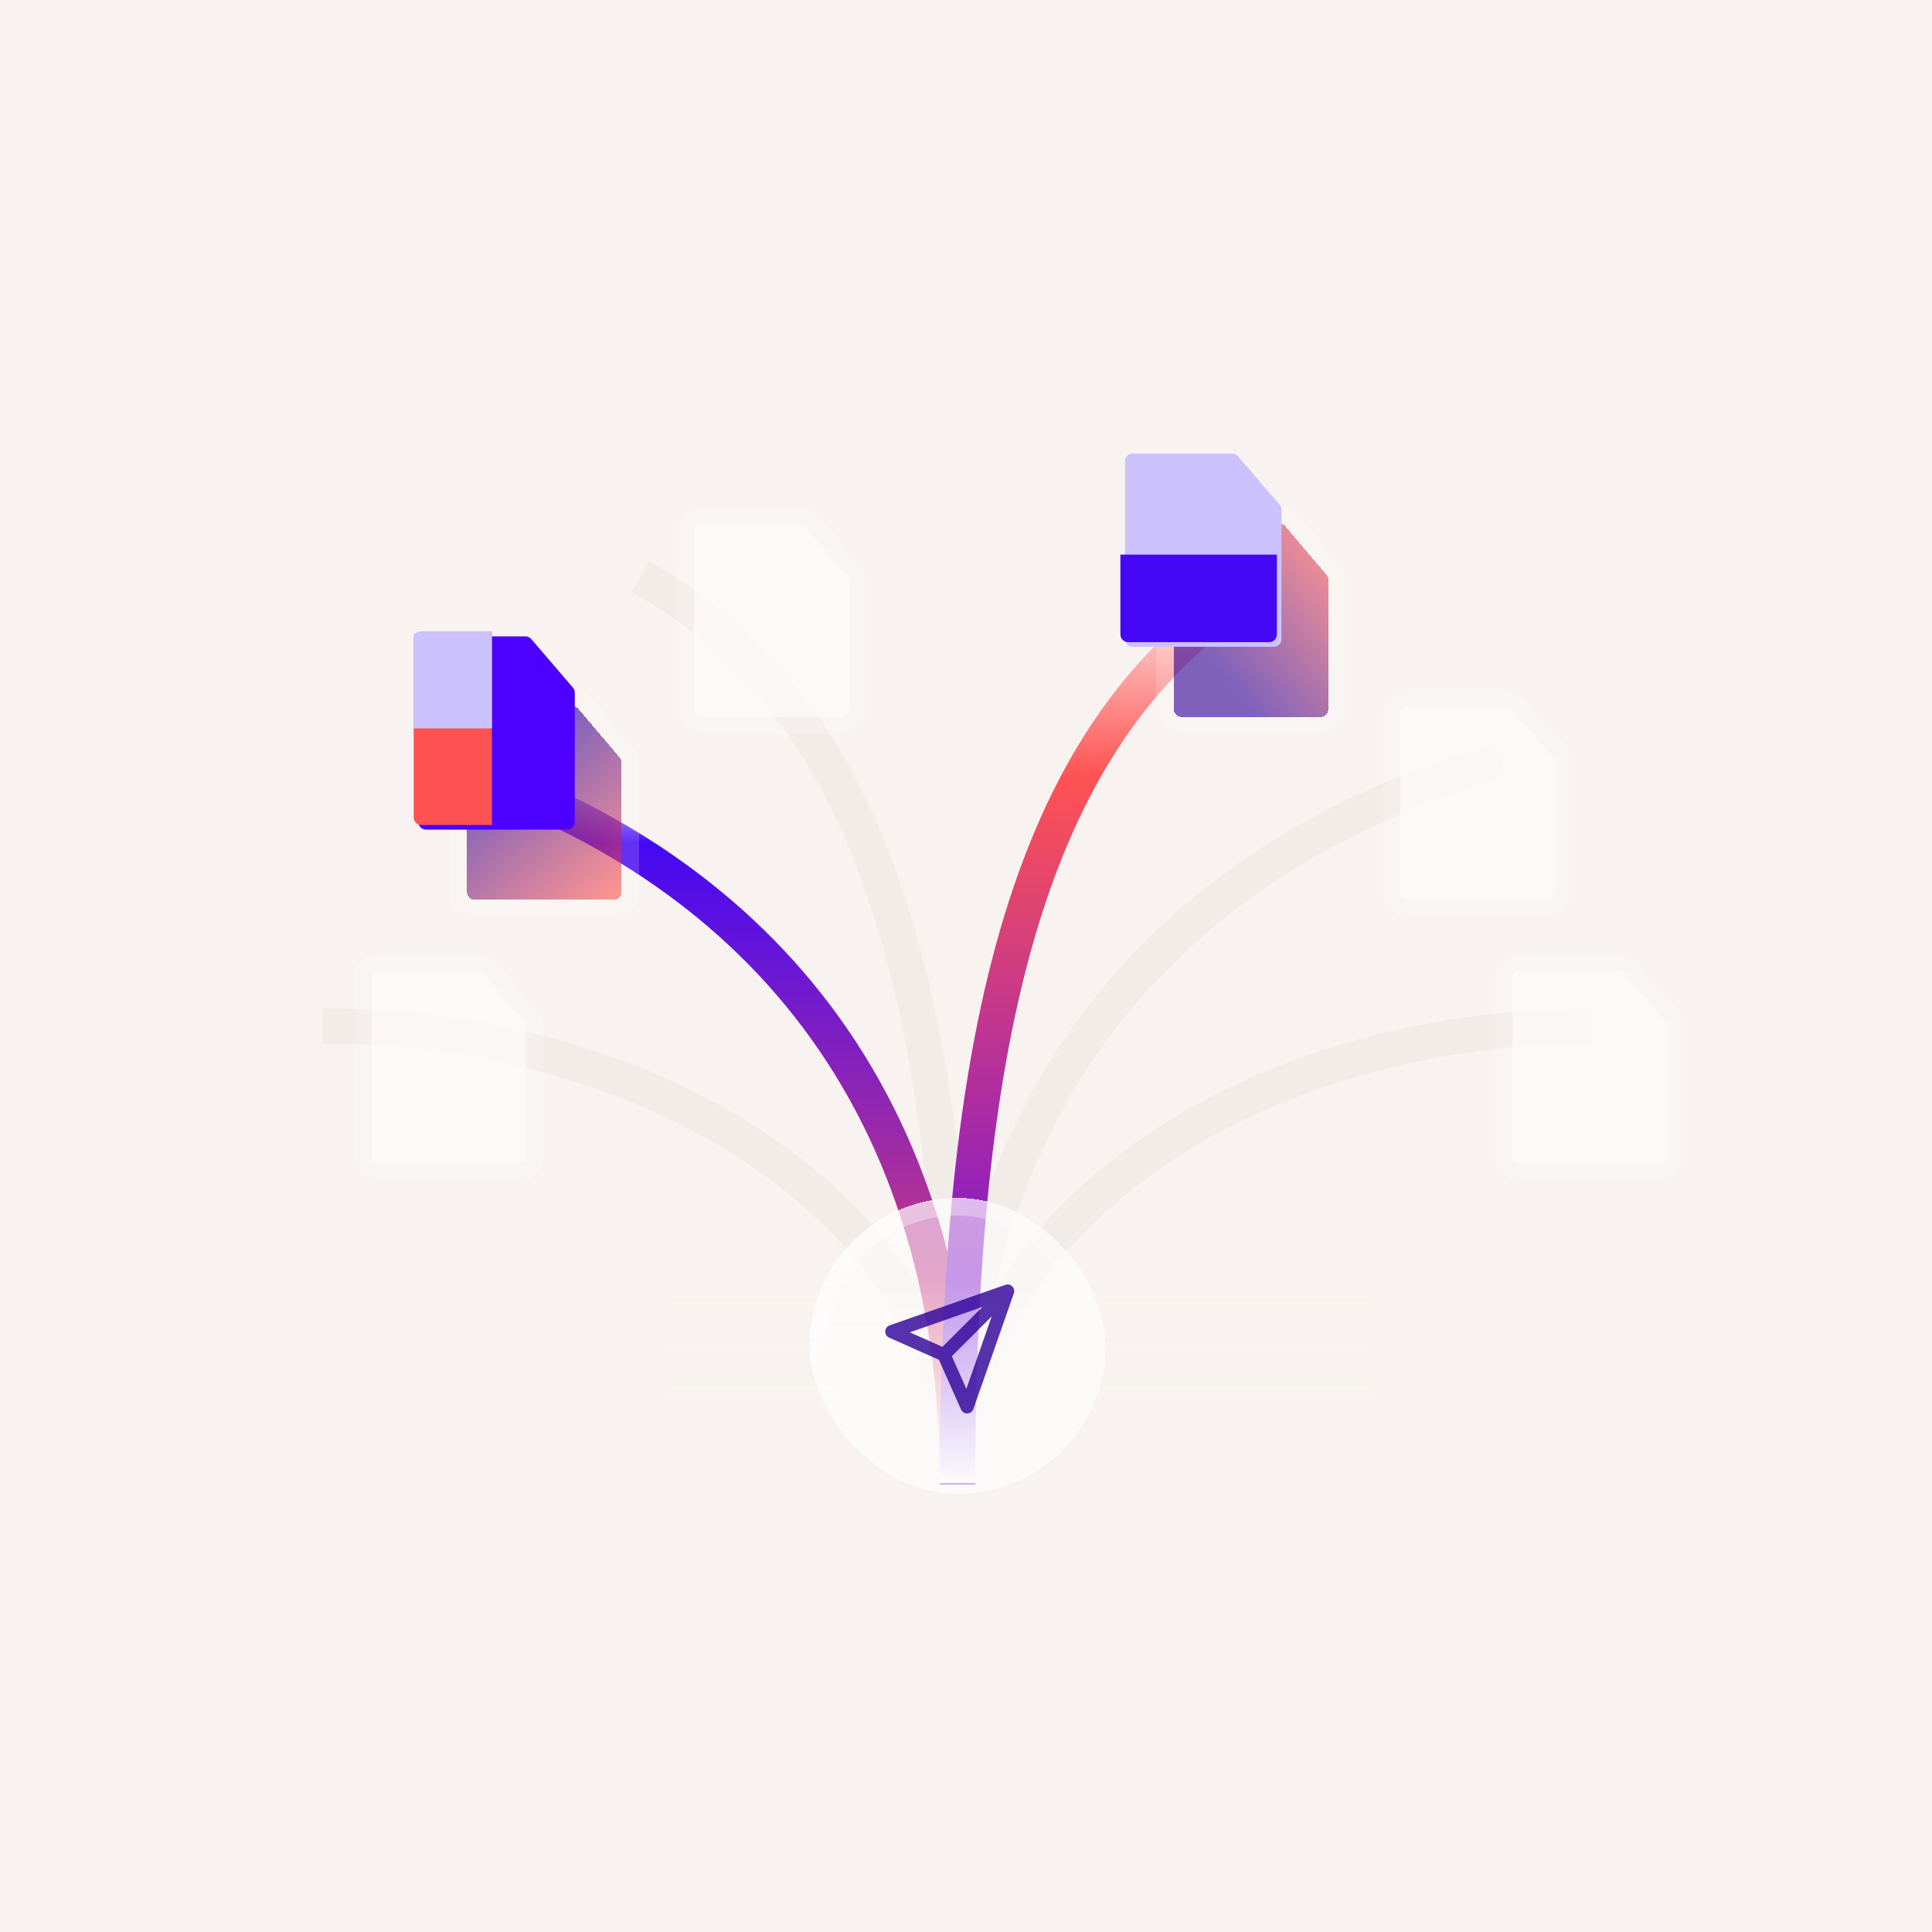 <svg width="680" height="680" viewBox="0 0 680 680" fill="none" xmlns="http://www.w3.org/2000/svg">
<rect width="680" height="680" fill="#F8F3F0"/>
<g filter="url(#filter0_i_88_1376)">
<path d="M113.592 359.553C236.967 359.553 337.032 431.013 337.032 519.119" stroke="#F2ECE9" stroke-width="12.438" stroke-linejoin="round"/>
</g>
<g filter="url(#filter1_i_88_1376)">
<path d="M225.391 201.379C305.212 246.206 337.032 344.453 337.032 520.974" stroke="#F2ECE9" stroke-width="12.438" stroke-linejoin="round"/>
</g>
<g filter="url(#filter2_i_88_1376)">
<path d="M150.891 265.792C258.908 297.999 337.032 379.679 337.032 520.121" stroke="url(#paint0_linear_88_1376)" stroke-width="12.438" stroke-linejoin="round"/>
</g>
<g filter="url(#filter3_i_88_1376)">
<path d="M560.47 359.553C437.097 359.553 337.032 431.013 337.032 519.119" stroke="#F2ECE9" stroke-width="12.438" stroke-linejoin="round"/>
</g>
<g filter="url(#filter4_i_88_1376)">
<path d="M528.497 265.792C417.39 297.999 337.032 379.679 337.032 520.121" stroke="#F2ECE9" stroke-width="12.438" stroke-linejoin="round"/>
</g>
<g filter="url(#filter5_i_88_1376)">
<path d="M448.674 201.379C368.852 246.206 337.032 344.453 337.032 520.974" stroke="url(#paint1_linear_88_1376)" stroke-width="12.438" stroke-linejoin="round"/>
</g>
<g filter="url(#filter6_bdd_88_1376)">
<path d="M112.014 317.948C112.014 316.45 113.205 315.234 114.674 315.234H149.27C150.041 315.234 150.776 315.577 151.28 316.172L165.776 333.271C166.194 333.765 166.425 334.394 166.425 335.047V380.535C166.425 382.034 165.234 383.249 163.766 383.249H114.674C113.205 383.247 112.014 382.032 112.014 380.533V317.948Z" fill="white" fill-opacity="0.6" shape-rendering="crispEdges"/>
<path d="M168.148 331.261L168.148 331.261L153.653 314.163C153.653 314.162 153.652 314.162 153.652 314.161C152.564 312.877 150.965 312.125 149.27 312.125H114.674C111.429 312.125 108.905 314.792 108.905 317.948V380.533C108.905 383.69 111.429 386.355 114.67 386.359H114.674H163.766C167.011 386.359 169.534 383.691 169.534 380.535V335.047C169.534 333.661 169.045 332.319 168.148 331.261Z" stroke="white" stroke-opacity="0.16" stroke-width="6.219" shape-rendering="crispEdges"/>
</g>
<g filter="url(#filter7_bdd_88_1376)">
<path d="M513.575 317.948C513.575 316.45 514.766 315.234 516.234 315.234H550.83C551.601 315.234 552.336 315.577 552.841 316.172L567.337 333.271C567.755 333.765 567.985 334.394 567.985 335.047V380.535C567.985 382.034 566.794 383.249 565.326 383.249H516.234C514.766 383.247 513.575 382.032 513.575 380.533V317.948Z" fill="white" fill-opacity="0.6" shape-rendering="crispEdges"/>
<path d="M569.709 331.261L569.708 331.261L555.213 314.163C555.213 314.162 555.213 314.162 555.212 314.161C554.124 312.877 552.526 312.125 550.83 312.125H516.234C512.989 312.125 510.465 314.792 510.465 317.948V380.533C510.465 383.69 512.989 386.355 516.23 386.359H516.234H565.326C568.571 386.359 571.095 383.691 571.095 380.535V335.047C571.095 333.661 570.605 332.319 569.709 331.261Z" stroke="white" stroke-opacity="0.16" stroke-width="6.219" shape-rendering="crispEdges"/>
</g>
<g filter="url(#filter8_bdd_88_1376)">
<path d="M145.603 225.071C145.603 223.572 146.794 222.357 148.262 222.357H182.858C183.629 222.357 184.364 222.699 184.868 223.295L199.364 240.394C199.783 240.887 200.013 241.516 200.013 242.17V287.658C200.013 289.156 198.822 290.372 197.354 290.372H148.262C146.794 290.37 145.603 289.154 145.603 287.656V225.071Z" fill="url(#paint2_linear_88_1376)" fill-opacity="0.6" shape-rendering="crispEdges"/>
<path d="M201.737 238.384L201.736 238.383L187.241 221.285C187.241 221.285 187.241 221.284 187.24 221.284C186.152 220 184.554 219.247 182.858 219.247H148.262C145.017 219.247 142.493 221.915 142.493 225.071V287.656C142.493 290.812 145.017 293.477 148.258 293.481H148.262H197.354C200.599 293.481 203.123 290.813 203.123 287.658V242.17C203.123 240.784 202.633 239.442 201.737 238.384Z" stroke="white" stroke-opacity="0.16" stroke-width="6.219" shape-rendering="crispEdges"/>
</g>
<g filter="url(#filter9_dddd_88_1376)">
<path d="M145.603 225.071C145.603 223.572 146.808 222.357 148.295 222.357H183.315C184.096 222.357 184.84 222.699 185.35 223.295L200.024 240.394C200.448 240.887 200.681 241.516 200.681 242.17V287.658C200.681 289.156 199.475 290.372 197.989 290.372H148.295C146.808 290.37 145.603 289.154 145.603 287.656V225.071Z" fill="#4C00FF"/>
</g>
<path d="M173.142 222.357V290.37H148.295C146.808 290.37 145.603 289.154 145.603 287.656V225.071C145.603 223.57 146.808 222.357 148.295 222.357H173.142Z" fill="#FF5252"/>
<path d="M173.142 222.357V256.363H145.603L145.603 255.006V223.714C145.603 222.964 146.808 222.357 148.295 222.357H173.142Z" fill="#CBC2FF"/>
<g filter="url(#filter10_bdd_88_1376)">
<path d="M474.086 225.071C474.086 223.572 475.277 222.357 476.746 222.357H511.342C512.113 222.357 512.848 222.699 513.352 223.295L527.848 240.394C528.266 240.887 528.497 241.516 528.497 242.17V287.658C528.497 289.156 527.306 290.372 525.838 290.372H476.746C475.277 290.37 474.086 289.154 474.086 287.656V225.071Z" fill="white" fill-opacity="0.6" shape-rendering="crispEdges"/>
<path d="M530.22 238.384L530.22 238.383L515.725 221.285C515.725 221.285 515.724 221.284 515.724 221.284C514.636 220 513.037 219.247 511.342 219.247H476.746C473.501 219.247 470.977 221.915 470.977 225.071V287.656C470.977 290.812 473.501 293.477 476.742 293.481H476.746H525.838C529.083 293.481 531.606 290.813 531.606 287.658V242.17C531.606 240.784 531.117 239.442 530.22 238.384Z" stroke="white" stroke-opacity="0.16" stroke-width="6.219" shape-rendering="crispEdges"/>
</g>
<g filter="url(#filter11_bdd_88_1376)">
<path d="M225.349 160.714C225.349 159.216 226.54 158 228.008 158H262.605C263.376 158 264.111 158.343 264.615 158.938L279.111 176.037C279.529 176.531 279.76 177.16 279.76 177.813V223.301C279.76 224.8 278.569 226.015 277.101 226.015H228.008C226.54 226.013 225.349 224.798 225.349 223.299V160.714Z" fill="white" fill-opacity="0.6" shape-rendering="crispEdges"/>
<path d="M281.483 174.027L281.483 174.026L266.988 156.929C266.987 156.928 266.987 156.928 266.987 156.927C265.899 155.643 264.3 154.891 262.605 154.891H228.008C224.764 154.891 222.24 157.558 222.24 160.714V223.299C222.24 226.456 224.764 229.121 228.005 229.125H228.008H277.101C280.345 229.125 282.869 226.457 282.869 223.301V177.813C282.869 176.427 282.38 175.085 281.483 174.027Z" stroke="white" stroke-opacity="0.16" stroke-width="6.219" shape-rendering="crispEdges"/>
</g>
<g filter="url(#filter12_bdd_88_1376)">
<path d="M394.34 160.714C394.34 159.216 395.531 158 396.999 158H431.595C432.366 158 433.101 158.343 433.606 158.938L448.102 176.037C448.52 176.531 448.75 177.16 448.75 177.813V223.301C448.75 224.8 447.559 226.015 446.091 226.015H396.999C395.531 226.013 394.34 224.798 394.34 223.299V160.714Z" fill="url(#paint3_linear_88_1376)" fill-opacity="0.6" shape-rendering="crispEdges"/>
<path d="M450.474 174.027L450.473 174.026L435.978 156.929C435.978 156.928 435.978 156.928 435.977 156.927C434.889 155.643 433.291 154.891 431.595 154.891H396.999C393.754 154.891 391.23 157.558 391.23 160.714V223.299C391.23 226.456 393.754 229.121 396.995 229.125H396.999H446.091C449.336 229.125 451.86 226.457 451.86 223.301V177.813C451.86 176.427 451.37 175.085 450.474 174.027Z" stroke="white" stroke-opacity="0.16" stroke-width="6.219" shape-rendering="crispEdges"/>
</g>
<rect x="234.084" y="451.449" width="249.449" height="70.551" fill="url(#paint4_linear_88_1376)"/>
<g filter="url(#filter13_bddd_88_1376)">
<rect x="284.957" y="417.85" width="104.15" height="104.15" rx="52.075" fill="url(#paint5_linear_88_1376)" fill-opacity="0.6" shape-rendering="crispEdges"/>
<rect x="288.067" y="420.959" width="97.931" height="97.931" rx="48.965" stroke="url(#paint6_linear_88_1376)" stroke-opacity="0.4" stroke-width="6.219" shape-rendering="crispEdges"/>
</g>
<g filter="url(#filter14_i_88_1376)">
<path d="M354.641 452.866L332.236 475.272M354.642 452.866L340.384 493.604L332.237 475.272L313.905 467.124L354.642 452.866Z" stroke="#2E0099" stroke-opacity="0.8" stroke-width="4.664" stroke-linecap="round" stroke-linejoin="round"/>
</g>
<g filter="url(#filter15_dddd_88_1376)">
<path d="M394.34 160.714C394.34 159.216 395.545 158 397.032 158H432.052C432.833 158 433.577 158.343 434.087 158.938L448.761 176.037C449.185 176.531 449.418 177.16 449.418 177.813V223.301C449.418 224.8 448.212 226.015 446.726 226.015H397.032C395.545 226.013 394.34 224.798 394.34 223.299V160.714Z" fill="#CBC2FF"/>
</g>
<path d="M394.34 195.206H449.418V223.294C449.418 224.797 448.2 226.015 446.697 226.015H397.06C395.558 226.015 394.34 224.797 394.34 223.294V195.206Z" fill="#4508F4"/>
<defs>
<filter id="filter0_i_88_1376" x="113.592" y="353.334" width="229.658" height="167.339" filterUnits="userSpaceOnUse" color-interpolation-filters="sRGB">
<feFlood flood-opacity="0" result="BackgroundImageFix"/>
<feBlend mode="normal" in="SourceGraphic" in2="BackgroundImageFix" result="shape"/>
<feColorMatrix in="SourceAlpha" type="matrix" values="0 0 0 0 0 0 0 0 0 0 0 0 0 0 0 0 0 0 127 0" result="hardAlpha"/>
<feOffset dy="1.555"/>
<feGaussianBlur stdDeviation="0.777"/>
<feComposite in2="hardAlpha" operator="arithmetic" k2="-1" k3="1"/>
<feColorMatrix type="matrix" values="0 0 0 0 0 0 0 0 0 0 0 0 0 0 0 0 0 0 0.25 0"/>
<feBlend mode="normal" in2="shape" result="effect1_innerShadow_88_1376"/>
</filter>
<filter id="filter1_i_88_1376" x="222.346" y="195.956" width="120.906" height="326.573" filterUnits="userSpaceOnUse" color-interpolation-filters="sRGB">
<feFlood flood-opacity="0" result="BackgroundImageFix"/>
<feBlend mode="normal" in="SourceGraphic" in2="BackgroundImageFix" result="shape"/>
<feColorMatrix in="SourceAlpha" type="matrix" values="0 0 0 0 0 0 0 0 0 0 0 0 0 0 0 0 0 0 127 0" result="hardAlpha"/>
<feOffset dy="1.555"/>
<feGaussianBlur stdDeviation="0.777"/>
<feComposite in2="hardAlpha" operator="arithmetic" k2="-1" k3="1"/>
<feColorMatrix type="matrix" values="0 0 0 0 0 0 0 0 0 0 0 0 0 0 0 0 0 0 0.25 0"/>
<feBlend mode="normal" in2="shape" result="effect1_innerShadow_88_1376"/>
</filter>
<filter id="filter2_i_88_1376" x="149.114" y="259.832" width="194.136" height="261.844" filterUnits="userSpaceOnUse" color-interpolation-filters="sRGB">
<feFlood flood-opacity="0" result="BackgroundImageFix"/>
<feBlend mode="normal" in="SourceGraphic" in2="BackgroundImageFix" result="shape"/>
<feColorMatrix in="SourceAlpha" type="matrix" values="0 0 0 0 0 0 0 0 0 0 0 0 0 0 0 0 0 0 127 0" result="hardAlpha"/>
<feOffset dy="1.555"/>
<feGaussianBlur stdDeviation="0.777"/>
<feComposite in2="hardAlpha" operator="arithmetic" k2="-1" k3="1"/>
<feColorMatrix type="matrix" values="0 0 0 0 0 0 0 0 0 0 0 0 0 0 0 0 0 0 0.25 0"/>
<feBlend mode="normal" in2="shape" result="effect1_innerShadow_88_1376"/>
</filter>
<filter id="filter3_i_88_1376" x="330.813" y="353.334" width="229.656" height="167.339" filterUnits="userSpaceOnUse" color-interpolation-filters="sRGB">
<feFlood flood-opacity="0" result="BackgroundImageFix"/>
<feBlend mode="normal" in="SourceGraphic" in2="BackgroundImageFix" result="shape"/>
<feColorMatrix in="SourceAlpha" type="matrix" values="0 0 0 0 0 0 0 0 0 0 0 0 0 0 0 0 0 0 127 0" result="hardAlpha"/>
<feOffset dy="1.555"/>
<feGaussianBlur stdDeviation="0.777"/>
<feComposite in2="hardAlpha" operator="arithmetic" k2="-1" k3="1"/>
<feColorMatrix type="matrix" values="0 0 0 0 0 0 0 0 0 0 0 0 0 0 0 0 0 0 0.25 0"/>
<feBlend mode="normal" in2="shape" result="effect1_innerShadow_88_1376"/>
</filter>
<filter id="filter4_i_88_1376" x="330.813" y="259.819" width="199.415" height="261.857" filterUnits="userSpaceOnUse" color-interpolation-filters="sRGB">
<feFlood flood-opacity="0" result="BackgroundImageFix"/>
<feBlend mode="normal" in="SourceGraphic" in2="BackgroundImageFix" result="shape"/>
<feColorMatrix in="SourceAlpha" type="matrix" values="0 0 0 0 0 0 0 0 0 0 0 0 0 0 0 0 0 0 127 0" result="hardAlpha"/>
<feOffset dy="1.555"/>
<feGaussianBlur stdDeviation="0.777"/>
<feComposite in2="hardAlpha" operator="arithmetic" k2="-1" k3="1"/>
<feColorMatrix type="matrix" values="0 0 0 0 0 0 0 0 0 0 0 0 0 0 0 0 0 0 0.25 0"/>
<feBlend mode="normal" in2="shape" result="effect1_innerShadow_88_1376"/>
</filter>
<filter id="filter5_i_88_1376" x="330.813" y="195.956" width="120.906" height="326.573" filterUnits="userSpaceOnUse" color-interpolation-filters="sRGB">
<feFlood flood-opacity="0" result="BackgroundImageFix"/>
<feBlend mode="normal" in="SourceGraphic" in2="BackgroundImageFix" result="shape"/>
<feColorMatrix in="SourceAlpha" type="matrix" values="0 0 0 0 0 0 0 0 0 0 0 0 0 0 0 0 0 0 127 0" result="hardAlpha"/>
<feOffset dy="1.555"/>
<feGaussianBlur stdDeviation="0.777"/>
<feComposite in2="hardAlpha" operator="arithmetic" k2="-1" k3="1"/>
<feColorMatrix type="matrix" values="0 0 0 0 0 0 0 0 0 0 0 0 0 0 0 0 0 0 0.25 0"/>
<feBlend mode="normal" in2="shape" result="effect1_innerShadow_88_1376"/>
</filter>
<filter id="filter6_bdd_88_1376" x="87.006" y="290.226" width="142.005" height="155.609" filterUnits="userSpaceOnUse" color-interpolation-filters="sRGB">
<feFlood flood-opacity="0" result="BackgroundImageFix"/>
<feGaussianBlur in="BackgroundImageFix" stdDeviation="9.395"/>
<feComposite in2="SourceAlpha" operator="in" result="effect1_backgroundBlur_88_1376"/>
<feColorMatrix in="SourceAlpha" type="matrix" values="0 0 0 0 0 0 0 0 0 0 0 0 0 0 0 0 0 0 127 0" result="hardAlpha"/>
<feOffset dx="18.789" dy="18.789"/>
<feGaussianBlur stdDeviation="18.789"/>
<feComposite in2="hardAlpha" operator="out"/>
<feColorMatrix type="matrix" values="0 0 0 0 0 0 0 0 0 0 0 0 0 0 0 0 0 0 0.08 0"/>
<feBlend mode="normal" in2="effect1_backgroundBlur_88_1376" result="effect2_dropShadow_88_1376"/>
<feColorMatrix in="SourceAlpha" type="matrix" values="0 0 0 0 0 0 0 0 0 0 0 0 0 0 0 0 0 0 127 0" result="hardAlpha"/>
<feOffset dy="7.516"/>
<feGaussianBlur stdDeviation="7.516"/>
<feComposite in2="hardAlpha" operator="out"/>
<feColorMatrix type="matrix" values="0 0 0 0 0 0 0 0 0 0 0 0 0 0 0 0 0 0 0.08 0"/>
<feBlend mode="normal" in2="effect2_dropShadow_88_1376" result="effect3_dropShadow_88_1376"/>
<feBlend mode="normal" in="SourceGraphic" in2="effect3_dropShadow_88_1376" result="shape"/>
</filter>
<filter id="filter7_bdd_88_1376" x="488.567" y="290.226" width="142.005" height="155.609" filterUnits="userSpaceOnUse" color-interpolation-filters="sRGB">
<feFlood flood-opacity="0" result="BackgroundImageFix"/>
<feGaussianBlur in="BackgroundImageFix" stdDeviation="9.395"/>
<feComposite in2="SourceAlpha" operator="in" result="effect1_backgroundBlur_88_1376"/>
<feColorMatrix in="SourceAlpha" type="matrix" values="0 0 0 0 0 0 0 0 0 0 0 0 0 0 0 0 0 0 127 0" result="hardAlpha"/>
<feOffset dx="18.789" dy="18.789"/>
<feGaussianBlur stdDeviation="18.789"/>
<feComposite in2="hardAlpha" operator="out"/>
<feColorMatrix type="matrix" values="0 0 0 0 0 0 0 0 0 0 0 0 0 0 0 0 0 0 0.08 0"/>
<feBlend mode="normal" in2="effect1_backgroundBlur_88_1376" result="effect2_dropShadow_88_1376"/>
<feColorMatrix in="SourceAlpha" type="matrix" values="0 0 0 0 0 0 0 0 0 0 0 0 0 0 0 0 0 0 127 0" result="hardAlpha"/>
<feOffset dy="7.516"/>
<feGaussianBlur stdDeviation="7.516"/>
<feComposite in2="hardAlpha" operator="out"/>
<feColorMatrix type="matrix" values="0 0 0 0 0 0 0 0 0 0 0 0 0 0 0 0 0 0 0.08 0"/>
<feBlend mode="normal" in2="effect2_dropShadow_88_1376" result="effect3_dropShadow_88_1376"/>
<feBlend mode="normal" in="SourceGraphic" in2="effect3_dropShadow_88_1376" result="shape"/>
</filter>
<filter id="filter8_bdd_88_1376" x="120.595" y="197.349" width="142.005" height="155.609" filterUnits="userSpaceOnUse" color-interpolation-filters="sRGB">
<feFlood flood-opacity="0" result="BackgroundImageFix"/>
<feGaussianBlur in="BackgroundImageFix" stdDeviation="9.395"/>
<feComposite in2="SourceAlpha" operator="in" result="effect1_backgroundBlur_88_1376"/>
<feColorMatrix in="SourceAlpha" type="matrix" values="0 0 0 0 0 0 0 0 0 0 0 0 0 0 0 0 0 0 127 0" result="hardAlpha"/>
<feOffset dx="18.789" dy="18.789"/>
<feGaussianBlur stdDeviation="18.789"/>
<feComposite in2="hardAlpha" operator="out"/>
<feColorMatrix type="matrix" values="0 0 0 0 0 0 0 0 0 0 0 0 0 0 0 0 0 0 0.08 0"/>
<feBlend mode="normal" in2="effect1_backgroundBlur_88_1376" result="effect2_dropShadow_88_1376"/>
<feColorMatrix in="SourceAlpha" type="matrix" values="0 0 0 0 0 0 0 0 0 0 0 0 0 0 0 0 0 0 127 0" result="hardAlpha"/>
<feOffset dy="7.516"/>
<feGaussianBlur stdDeviation="7.516"/>
<feComposite in2="hardAlpha" operator="out"/>
<feColorMatrix type="matrix" values="0 0 0 0 0 0 0 0 0 0 0 0 0 0 0 0 0 0 0.08 0"/>
<feBlend mode="normal" in2="effect2_dropShadow_88_1376" result="effect3_dropShadow_88_1376"/>
<feBlend mode="normal" in="SourceGraphic" in2="effect3_dropShadow_88_1376" result="shape"/>
</filter>
<filter id="filter9_dddd_88_1376" x="113.126" y="189.88" width="126.528" height="139.465" filterUnits="userSpaceOnUse" color-interpolation-filters="sRGB">
<feFlood flood-opacity="0" result="BackgroundImageFix"/>
<feColorMatrix in="SourceAlpha" type="matrix" values="0 0 0 0 0 0 0 0 0 0 0 0 0 0 0 0 0 0 127 0" result="hardAlpha"/>
<feOffset dx="3.248" dy="3.248"/>
<feGaussianBlur stdDeviation="8.119"/>
<feComposite in2="hardAlpha" operator="out"/>
<feColorMatrix type="matrix" values="0 0 0 0 0 0 0 0 0 0 0 0 0 0 0 0 0 0 0.08 0"/>
<feBlend mode="normal" in2="BackgroundImageFix" result="effect1_dropShadow_88_1376"/>
<feColorMatrix in="SourceAlpha" type="matrix" values="0 0 0 0 0 0 0 0 0 0 0 0 0 0 0 0 0 0 127 0" result="hardAlpha"/>
<feOffset dx="1.624" dy="1.624"/>
<feGaussianBlur stdDeviation="3.248"/>
<feComposite in2="hardAlpha" operator="out"/>
<feColorMatrix type="matrix" values="0 0 0 0 0 0 0 0 0 0 0 0 0 0 0 0 0 0 0.08 0"/>
<feBlend mode="normal" in2="effect1_dropShadow_88_1376" result="effect2_dropShadow_88_1376"/>
<feColorMatrix in="SourceAlpha" type="matrix" values="0 0 0 0 0 0 0 0 0 0 0 0 0 0 0 0 0 0 127 0" result="hardAlpha"/>
<feOffset dx="12.991" dy="12.991"/>
<feGaussianBlur stdDeviation="12.991"/>
<feComposite in2="hardAlpha" operator="out"/>
<feColorMatrix type="matrix" values="0 0 0 0 0 0 0 0 0 0 0 0 0 0 0 0 0 0 0.12 0"/>
<feBlend mode="normal" in2="effect2_dropShadow_88_1376" result="effect3_dropShadow_88_1376"/>
<feColorMatrix in="SourceAlpha" type="matrix" values="0 0 0 0 0 0 0 0 0 0 0 0 0 0 0 0 0 0 127 0" result="hardAlpha"/>
<feOffset dx="-16.238" dy="-16.238"/>
<feGaussianBlur stdDeviation="8.119"/>
<feComposite in2="hardAlpha" operator="out"/>
<feColorMatrix type="matrix" values="0 0 0 0 1 0 0 0 0 1 0 0 0 0 1 0 0 0 1 0"/>
<feBlend mode="normal" in2="effect3_dropShadow_88_1376" result="effect4_dropShadow_88_1376"/>
<feBlend mode="normal" in="SourceGraphic" in2="effect4_dropShadow_88_1376" result="shape"/>
</filter>
<filter id="filter10_bdd_88_1376" x="449.079" y="197.349" width="142.005" height="155.609" filterUnits="userSpaceOnUse" color-interpolation-filters="sRGB">
<feFlood flood-opacity="0" result="BackgroundImageFix"/>
<feGaussianBlur in="BackgroundImageFix" stdDeviation="9.395"/>
<feComposite in2="SourceAlpha" operator="in" result="effect1_backgroundBlur_88_1376"/>
<feColorMatrix in="SourceAlpha" type="matrix" values="0 0 0 0 0 0 0 0 0 0 0 0 0 0 0 0 0 0 127 0" result="hardAlpha"/>
<feOffset dx="18.789" dy="18.789"/>
<feGaussianBlur stdDeviation="18.789"/>
<feComposite in2="hardAlpha" operator="out"/>
<feColorMatrix type="matrix" values="0 0 0 0 0 0 0 0 0 0 0 0 0 0 0 0 0 0 0.08 0"/>
<feBlend mode="normal" in2="effect1_backgroundBlur_88_1376" result="effect2_dropShadow_88_1376"/>
<feColorMatrix in="SourceAlpha" type="matrix" values="0 0 0 0 0 0 0 0 0 0 0 0 0 0 0 0 0 0 127 0" result="hardAlpha"/>
<feOffset dy="7.516"/>
<feGaussianBlur stdDeviation="7.516"/>
<feComposite in2="hardAlpha" operator="out"/>
<feColorMatrix type="matrix" values="0 0 0 0 0 0 0 0 0 0 0 0 0 0 0 0 0 0 0.08 0"/>
<feBlend mode="normal" in2="effect2_dropShadow_88_1376" result="effect3_dropShadow_88_1376"/>
<feBlend mode="normal" in="SourceGraphic" in2="effect3_dropShadow_88_1376" result="shape"/>
</filter>
<filter id="filter11_bdd_88_1376" x="200.341" y="132.992" width="142.005" height="155.609" filterUnits="userSpaceOnUse" color-interpolation-filters="sRGB">
<feFlood flood-opacity="0" result="BackgroundImageFix"/>
<feGaussianBlur in="BackgroundImageFix" stdDeviation="9.395"/>
<feComposite in2="SourceAlpha" operator="in" result="effect1_backgroundBlur_88_1376"/>
<feColorMatrix in="SourceAlpha" type="matrix" values="0 0 0 0 0 0 0 0 0 0 0 0 0 0 0 0 0 0 127 0" result="hardAlpha"/>
<feOffset dx="18.789" dy="18.789"/>
<feGaussianBlur stdDeviation="18.789"/>
<feComposite in2="hardAlpha" operator="out"/>
<feColorMatrix type="matrix" values="0 0 0 0 0 0 0 0 0 0 0 0 0 0 0 0 0 0 0.08 0"/>
<feBlend mode="normal" in2="effect1_backgroundBlur_88_1376" result="effect2_dropShadow_88_1376"/>
<feColorMatrix in="SourceAlpha" type="matrix" values="0 0 0 0 0 0 0 0 0 0 0 0 0 0 0 0 0 0 127 0" result="hardAlpha"/>
<feOffset dy="7.516"/>
<feGaussianBlur stdDeviation="7.516"/>
<feComposite in2="hardAlpha" operator="out"/>
<feColorMatrix type="matrix" values="0 0 0 0 0 0 0 0 0 0 0 0 0 0 0 0 0 0 0.08 0"/>
<feBlend mode="normal" in2="effect2_dropShadow_88_1376" result="effect3_dropShadow_88_1376"/>
<feBlend mode="normal" in="SourceGraphic" in2="effect3_dropShadow_88_1376" result="shape"/>
</filter>
<filter id="filter12_bdd_88_1376" x="369.332" y="132.992" width="142.005" height="155.609" filterUnits="userSpaceOnUse" color-interpolation-filters="sRGB">
<feFlood flood-opacity="0" result="BackgroundImageFix"/>
<feGaussianBlur in="BackgroundImageFix" stdDeviation="9.395"/>
<feComposite in2="SourceAlpha" operator="in" result="effect1_backgroundBlur_88_1376"/>
<feColorMatrix in="SourceAlpha" type="matrix" values="0 0 0 0 0 0 0 0 0 0 0 0 0 0 0 0 0 0 127 0" result="hardAlpha"/>
<feOffset dx="18.789" dy="18.789"/>
<feGaussianBlur stdDeviation="18.789"/>
<feComposite in2="hardAlpha" operator="out"/>
<feColorMatrix type="matrix" values="0 0 0 0 0 0 0 0 0 0 0 0 0 0 0 0 0 0 0.08 0"/>
<feBlend mode="normal" in2="effect1_backgroundBlur_88_1376" result="effect2_dropShadow_88_1376"/>
<feColorMatrix in="SourceAlpha" type="matrix" values="0 0 0 0 0 0 0 0 0 0 0 0 0 0 0 0 0 0 127 0" result="hardAlpha"/>
<feOffset dy="7.516"/>
<feGaussianBlur stdDeviation="7.516"/>
<feComposite in2="hardAlpha" operator="out"/>
<feColorMatrix type="matrix" values="0 0 0 0 0 0 0 0 0 0 0 0 0 0 0 0 0 0 0.08 0"/>
<feBlend mode="normal" in2="effect2_dropShadow_88_1376" result="effect3_dropShadow_88_1376"/>
<feBlend mode="normal" in="SourceGraphic" in2="effect3_dropShadow_88_1376" result="shape"/>
</filter>
<filter id="filter13_bddd_88_1376" x="221.074" y="353.967" width="231.916" height="231.916" filterUnits="userSpaceOnUse" color-interpolation-filters="sRGB">
<feFlood flood-opacity="0" result="BackgroundImageFix"/>
<feGaussianBlur in="BackgroundImageFix" stdDeviation="11.66"/>
<feComposite in2="SourceAlpha" operator="in" result="effect1_backgroundBlur_88_1376"/>
<feColorMatrix in="SourceAlpha" type="matrix" values="0 0 0 0 0 0 0 0 0 0 0 0 0 0 0 0 0 0 127 0" result="hardAlpha"/>
<feOffset dx="21.608" dy="21.608"/>
<feGaussianBlur stdDeviation="21.138"/>
<feComposite in2="hardAlpha" operator="out"/>
<feColorMatrix type="matrix" values="0 0 0 0 0.075 0 0 0 0 0 0 0 0 0 0.196 0 0 0 0.16 0"/>
<feBlend mode="normal" in2="effect1_backgroundBlur_88_1376" result="effect2_dropShadow_88_1376"/>
<feColorMatrix in="SourceAlpha" type="matrix" values="0 0 0 0 0 0 0 0 0 0 0 0 0 0 0 0 0 0 127 0" result="hardAlpha"/>
<feOffset dx="-21.608" dy="-21.608"/>
<feGaussianBlur stdDeviation="21.138"/>
<feComposite in2="hardAlpha" operator="out"/>
<feColorMatrix type="matrix" values="0 0 0 0 1 0 0 0 0 1 0 0 0 0 1 0 0 0 0.32 0"/>
<feBlend mode="normal" in2="effect2_dropShadow_88_1376" result="effect3_dropShadow_88_1376"/>
<feColorMatrix in="SourceAlpha" type="matrix" values="0 0 0 0 0 0 0 0 0 0 0 0 0 0 0 0 0 0 127 0" result="hardAlpha"/>
<feOffset dy="3.758"/>
<feGaussianBlur stdDeviation="1.879"/>
<feComposite in2="hardAlpha" operator="out"/>
<feColorMatrix type="matrix" values="0 0 0 0 0 0 0 0 0 0 0 0 0 0 0 0 0 0 0.08 0"/>
<feBlend mode="normal" in2="effect3_dropShadow_88_1376" result="effect4_dropShadow_88_1376"/>
<feBlend mode="normal" in="SourceGraphic" in2="effect4_dropShadow_88_1376" result="shape"/>
</filter>
<filter id="filter14_i_88_1376" x="311.573" y="450.534" width="45.402" height="46.956" filterUnits="userSpaceOnUse" color-interpolation-filters="sRGB">
<feFlood flood-opacity="0" result="BackgroundImageFix"/>
<feBlend mode="normal" in="SourceGraphic" in2="BackgroundImageFix" result="shape"/>
<feColorMatrix in="SourceAlpha" type="matrix" values="0 0 0 0 0 0 0 0 0 0 0 0 0 0 0 0 0 0 127 0" result="hardAlpha"/>
<feOffset dy="1.555"/>
<feGaussianBlur stdDeviation="0.777"/>
<feComposite in2="hardAlpha" operator="arithmetic" k2="-1" k3="1"/>
<feColorMatrix type="matrix" values="0 0 0 0 0 0 0 0 0 0 0 0 0 0 0 0 0 0 0.48 0"/>
<feBlend mode="normal" in2="shape" result="effect1_innerShadow_88_1376"/>
</filter>
<filter id="filter15_dddd_88_1376" x="361.863" y="125.523" width="126.528" height="139.465" filterUnits="userSpaceOnUse" color-interpolation-filters="sRGB">
<feFlood flood-opacity="0" result="BackgroundImageFix"/>
<feColorMatrix in="SourceAlpha" type="matrix" values="0 0 0 0 0 0 0 0 0 0 0 0 0 0 0 0 0 0 127 0" result="hardAlpha"/>
<feOffset dx="3.248" dy="3.248"/>
<feGaussianBlur stdDeviation="8.119"/>
<feComposite in2="hardAlpha" operator="out"/>
<feColorMatrix type="matrix" values="0 0 0 0 0 0 0 0 0 0 0 0 0 0 0 0 0 0 0.08 0"/>
<feBlend mode="normal" in2="BackgroundImageFix" result="effect1_dropShadow_88_1376"/>
<feColorMatrix in="SourceAlpha" type="matrix" values="0 0 0 0 0 0 0 0 0 0 0 0 0 0 0 0 0 0 127 0" result="hardAlpha"/>
<feOffset dx="1.624" dy="1.624"/>
<feGaussianBlur stdDeviation="3.248"/>
<feComposite in2="hardAlpha" operator="out"/>
<feColorMatrix type="matrix" values="0 0 0 0 0 0 0 0 0 0 0 0 0 0 0 0 0 0 0.08 0"/>
<feBlend mode="normal" in2="effect1_dropShadow_88_1376" result="effect2_dropShadow_88_1376"/>
<feColorMatrix in="SourceAlpha" type="matrix" values="0 0 0 0 0 0 0 0 0 0 0 0 0 0 0 0 0 0 127 0" result="hardAlpha"/>
<feOffset dx="12.991" dy="12.991"/>
<feGaussianBlur stdDeviation="12.991"/>
<feComposite in2="hardAlpha" operator="out"/>
<feColorMatrix type="matrix" values="0 0 0 0 0 0 0 0 0 0 0 0 0 0 0 0 0 0 0.12 0"/>
<feBlend mode="normal" in2="effect2_dropShadow_88_1376" result="effect3_dropShadow_88_1376"/>
<feColorMatrix in="SourceAlpha" type="matrix" values="0 0 0 0 0 0 0 0 0 0 0 0 0 0 0 0 0 0 127 0" result="hardAlpha"/>
<feOffset dx="-16.238" dy="-16.238"/>
<feGaussianBlur stdDeviation="8.119"/>
<feComposite in2="hardAlpha" operator="out"/>
<feColorMatrix type="matrix" values="0 0 0 0 1 0 0 0 0 1 0 0 0 0 1 0 0 0 1 0"/>
<feBlend mode="normal" in2="effect3_dropShadow_88_1376" result="effect4_dropShadow_88_1376"/>
<feBlend mode="normal" in="SourceGraphic" in2="effect4_dropShadow_88_1376" result="shape"/>
</filter>
<linearGradient id="paint0_linear_88_1376" x1="243.961" y1="265.792" x2="243.961" y2="520.121" gradientUnits="userSpaceOnUse">
<stop stop-color="#F8F3F0"/>
<stop offset="0.115" stop-color="#4508F4"/>
<stop offset="1" stop-color="#FF5252"/>
</linearGradient>
<linearGradient id="paint1_linear_88_1376" x1="392.853" y1="201.379" x2="392.853" y2="520.974" gradientUnits="userSpaceOnUse">
<stop stop-color="#F8F3F0"/>
<stop offset="0.22" stop-color="#FF5252"/>
<stop offset="1" stop-color="#4C00FF"/>
</linearGradient>
<linearGradient id="paint2_linear_88_1376" x1="162.167" y1="241.75" x2="200.013" y2="286.018" gradientUnits="userSpaceOnUse">
<stop stop-color="#2E0099"/>
<stop offset="1" stop-color="#FF5252"/>
</linearGradient>
<linearGradient id="paint3_linear_88_1376" x1="412.565" y1="212.814" x2="459.056" y2="175.779" gradientUnits="userSpaceOnUse">
<stop stop-color="#2E0099"/>
<stop offset="1" stop-color="#FF5252"/>
</linearGradient>
<linearGradient id="paint4_linear_88_1376" x1="364.618" y1="522" x2="364.618" y2="451.449" gradientUnits="userSpaceOnUse">
<stop stop-color="#F8F3F0"/>
<stop offset="1" stop-color="#F8F3F0" stop-opacity="0"/>
</linearGradient>
<linearGradient id="paint5_linear_88_1376" x1="295.562" y1="426.251" x2="372.029" y2="515.926" gradientUnits="userSpaceOnUse">
<stop offset="0.39" stop-color="white" stop-opacity="0.92"/>
<stop offset="0.8" stop-color="white"/>
</linearGradient>
<linearGradient id="paint6_linear_88_1376" x1="289.179" y1="422.543" x2="389.107" y2="522" gradientUnits="userSpaceOnUse">
<stop stop-color="white"/>
<stop offset="1" stop-color="white" stop-opacity="0.2"/>
</linearGradient>
</defs>
</svg>
